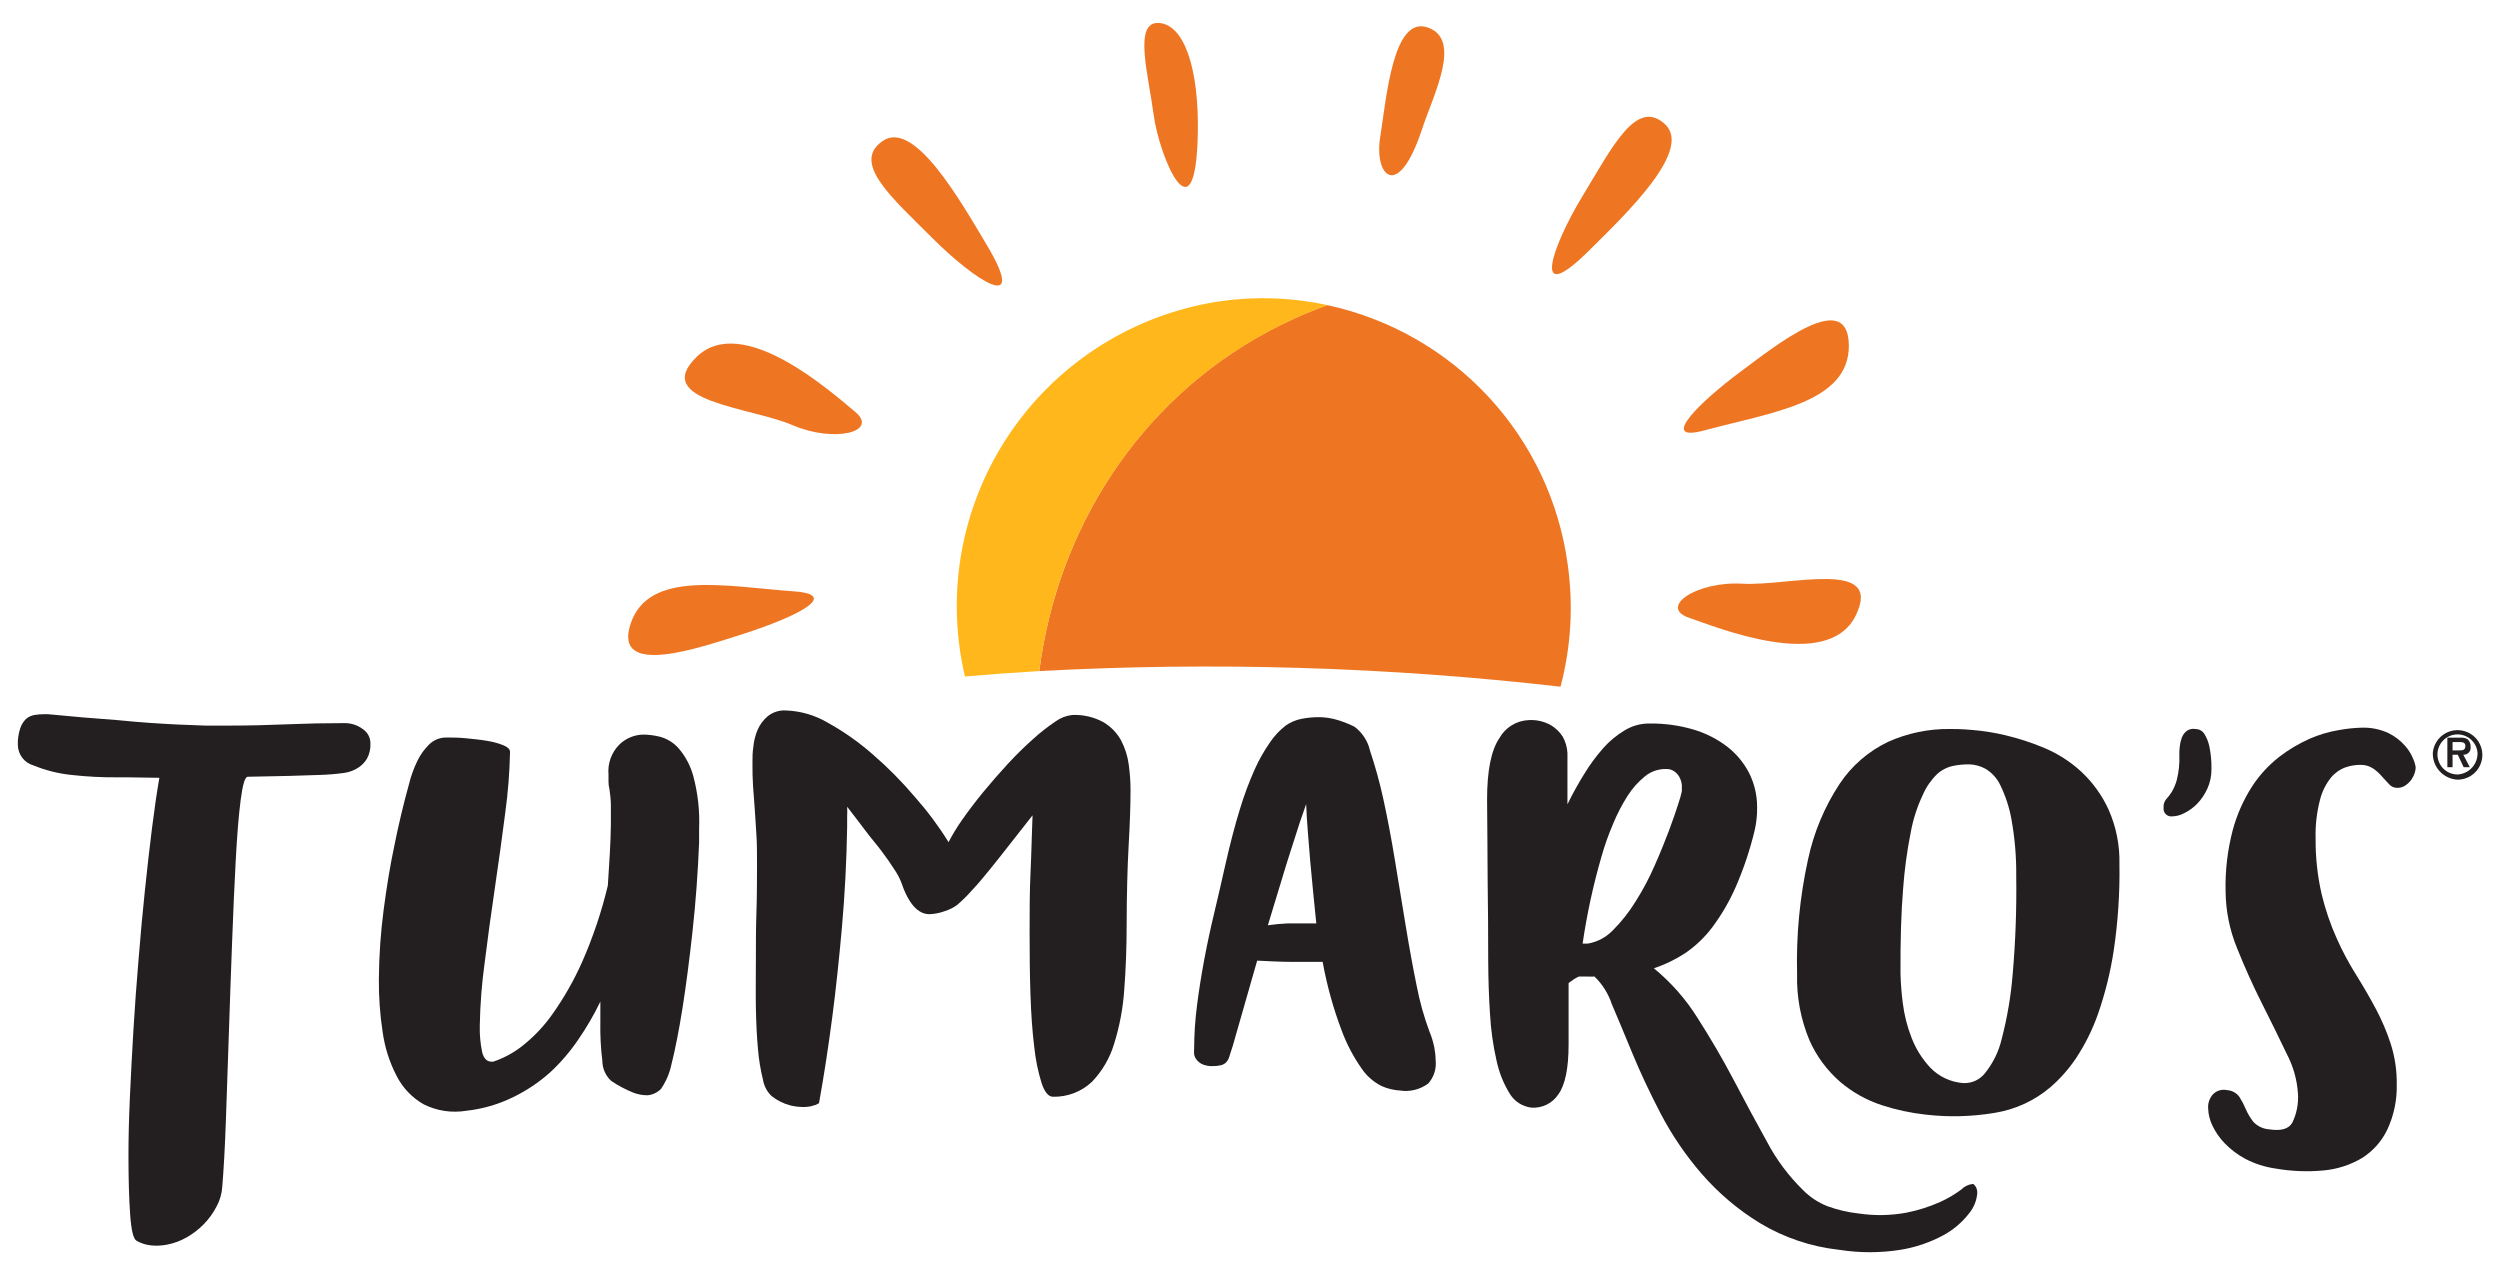 <?xml version="1.0" encoding="UTF-8"?> <svg xmlns="http://www.w3.org/2000/svg" width="980" height="500" viewBox="0 0 980 500" fill="none"><path d="M145.207 291.4C145.315 293.474 144.853 295.539 143.87 297.369C143.076 298.711 141.998 299.862 140.712 300.744C139.014 301.913 137.069 302.674 135.027 302.968C131.726 303.426 128.402 303.698 125.07 303.784L113.33 304.155L97.132 304.489C96.017 304.489 95.126 307.566 94.345 313.573C93.565 319.58 92.934 327.478 92.413 337.156C91.893 346.834 91.41 357.698 90.965 369.749C90.519 381.8 90.073 393.703 89.701 405.568C89.33 417.434 88.921 428.632 88.55 439.2C88.178 449.767 87.695 458.333 87.138 465.155C86.973 467.899 86.199 470.571 84.871 472.979C83.574 475.497 81.909 477.809 79.93 479.839C77.964 481.857 75.726 483.592 73.28 484.993C70.879 486.372 68.269 487.349 65.552 487.885C63.536 488.294 61.471 488.406 59.422 488.219C57.34 488.045 55.322 487.412 53.515 486.365C52.289 485.698 51.471 482.323 51.026 476.205C50.58 470.087 50.357 462.3 50.357 452.808C50.357 446.01 50.543 438.458 50.914 430.152C51.286 421.846 51.744 413.132 52.289 404.011C52.834 394.889 53.502 385.656 54.295 376.312C55.038 366.931 55.893 357.772 56.784 349.244C57.676 340.716 58.605 332.41 59.571 324.734C60.537 317.059 61.503 310.459 62.469 304.897C58.01 304.897 52.623 304.674 46.27 304.711C40.189 304.768 34.109 304.459 28.066 303.784C22.961 303.259 17.957 302.01 13.204 300.076C11.455 299.592 9.907 298.559 8.79 297.131C7.673 295.702 7.046 293.953 7 292.141C6.903 289.891 7.218 287.642 7.929 285.504C8.381 284.098 9.172 282.825 10.232 281.796C11.165 281.005 12.295 280.479 13.502 280.276C14.632 280.089 15.774 279.99 16.92 279.979H18.963C28.288 280.906 37.279 281.648 45.936 282.278C51.063 282.797 55.41 283.131 58.976 283.39C62.543 283.65 66.184 283.835 69.825 284.021L80.487 284.429C83.943 284.429 87.064 284.429 89.887 284.429C98.284 284.429 106.011 284.206 113.107 283.909C120.203 283.613 127.411 283.464 134.73 283.464C137.397 283.36 140.02 284.171 142.161 285.763C143.101 286.373 143.873 287.208 144.405 288.193C144.938 289.178 145.213 290.281 145.207 291.4Z" fill="#231F20"></path><path d="M259.079 426.889C257.708 428.255 255.914 429.117 253.989 429.336C252.047 429.377 250.116 429.036 248.305 428.335C245.251 427.116 242.337 425.575 239.611 423.737C238.519 422.737 237.645 421.523 237.044 420.17C236.443 418.818 236.128 417.356 236.119 415.876C235.492 410.785 235.232 405.654 235.339 400.525C235.339 397.893 235.339 395.26 235.339 392.627C232.848 397.783 229.967 402.742 226.72 407.459C223.518 412.2 219.778 416.554 215.574 420.437C211.199 424.34 206.296 427.61 201.01 430.152C195.293 432.945 189.133 434.726 182.805 435.417C177.078 436.363 171.197 435.467 166.013 432.859C161.485 430.256 157.818 426.389 155.461 421.735C152.674 416.365 150.827 410.558 150 404.567C148.944 397.659 148.447 390.678 148.514 383.691C148.591 374.589 149.224 365.5 150.408 356.475C151.597 347.427 152.96 339.245 154.495 331.928C156.204 323.399 158.149 315.217 160.328 307.381C161.095 304.218 162.204 301.147 163.635 298.222C164.796 295.839 166.354 293.67 168.242 291.807C169.14 290.93 170.203 290.24 171.37 289.775C172.537 289.311 173.784 289.081 175.041 289.101C177.195 289.101 179.759 289.101 182.657 289.397C185.555 289.694 188.304 289.953 190.867 290.398C193.081 290.734 195.25 291.319 197.332 292.141C199.078 292.883 199.97 293.773 199.933 294.774C199.77 302.701 199.149 310.612 198.075 318.468C196.861 327.936 195.512 337.725 194.025 347.835C192.539 357.921 191.165 367.784 189.976 377.499C188.865 385.55 188.232 393.66 188.081 401.786C187.967 405.37 188.279 408.954 189.01 412.465C189.679 415.061 190.942 416.173 192.725 416.173H193.357C197.379 414.817 201.147 412.799 204.502 410.203C209.117 406.603 213.173 402.343 216.54 397.559C221.118 391.106 225.039 384.211 228.243 376.98C232.473 367.349 235.83 357.359 238.274 347.13C238.571 342.755 238.831 338.528 239.054 334.486C239.277 330.445 239.426 326.662 239.463 323.066C239.463 320.396 239.463 317.875 239.463 315.65C239.463 313.425 239.166 311.274 238.906 309.383C238.659 308.426 238.534 307.442 238.534 306.454V303.673C238.337 301.536 238.607 299.381 239.325 297.358C240.044 295.335 241.193 293.492 242.695 291.956C245.23 289.448 248.637 288.014 252.206 287.951C254.296 287.988 256.376 288.249 258.411 288.73C261.271 289.433 263.857 290.969 265.841 293.142C268.652 296.346 270.686 300.152 271.785 304.266C273.572 310.974 274.336 317.911 274.052 324.846C274.052 325.735 274.052 326.625 274.052 327.478C274.052 328.331 274.052 329.295 274.052 330.296C273.569 342.162 272.714 353.731 271.488 364.929C270.262 376.127 268.962 386.213 267.55 395.112C266.138 404.011 264.689 411.353 263.24 417.1C262.52 420.607 261.106 423.935 259.079 426.889Z" fill="#231F20"></path><path d="M420.283 280.275C424.551 280.08 428.791 281.055 432.544 283.094C435.44 284.811 437.826 287.269 439.454 290.213C441.013 293.174 442.032 296.388 442.463 299.705C442.93 303.035 443.166 306.392 443.169 309.754C443.169 315.687 442.922 322.942 442.426 331.52C441.943 340.085 441.683 350.43 441.646 362.481C441.646 371.331 441.336 379.785 440.717 387.844C440.237 395.122 438.89 402.316 436.705 409.276C435.019 414.835 432.04 419.917 428.011 424.108C423.903 427.956 418.449 430.046 412.816 429.929C411.032 429.929 409.546 428.224 408.32 424.627C406.887 419.988 405.916 415.218 405.422 410.388C404.679 404.419 404.196 397.559 403.936 389.772C403.676 381.985 403.602 373.939 403.602 365.559C403.602 357.179 403.602 349.726 403.973 341.865C404.345 334.004 404.456 326.662 404.754 319.617L396.394 330.259C393.534 333.967 390.784 337.378 388.147 340.678C385.509 343.979 383.019 346.871 380.716 349.318C378.985 351.283 377.11 353.118 375.106 354.806C373.645 355.847 372.027 356.648 370.313 357.179C368.396 357.89 366.376 358.29 364.332 358.365C359.836 358.365 356.084 354.25 353.186 345.61C352.478 343.904 351.594 342.276 350.548 340.753C349.211 338.639 347.576 336.303 345.607 333.67C343.638 331.038 341.372 328.479 339.142 325.476C336.913 322.472 334.498 319.395 332.084 316.243C332.153 317.478 332.153 318.716 332.084 319.951V324.178C331.861 337.527 331.179 350.628 330.04 363.482C328.901 376.337 327.662 387.881 326.325 398.115C324.764 410.178 323.006 421.624 321.049 432.451C320.582 432.728 320.098 432.976 319.6 433.192C319.229 433.192 318.672 433.452 318.003 433.637C317.254 433.78 316.497 433.879 315.736 433.934C313.762 433.999 311.788 433.8 309.866 433.341C307.156 432.639 304.625 431.375 302.436 429.633C300.657 427.925 299.484 425.687 299.092 423.255C298.108 419.298 297.45 415.268 297.123 411.204C296.677 406.421 296.417 401.044 296.306 395.074C296.194 389.105 296.306 382.912 296.306 376.535C296.306 370.157 296.306 363.742 296.529 357.364C296.752 350.987 296.714 344.794 296.752 338.824C296.752 334.375 296.752 330.407 296.492 326.959C296.231 323.51 296.12 320.21 295.86 317.133C295.6 314.055 295.377 311.015 295.191 308.085C295.005 305.156 294.931 302.041 294.968 298.667C294.968 297.036 294.968 294.959 295.303 292.808C295.506 290.538 296.057 288.312 296.937 286.208C297.824 284.1 299.199 282.232 300.95 280.758C302.956 279.158 305.482 278.353 308.046 278.496C313.907 278.703 319.619 280.387 324.653 283.39C330.94 286.889 336.832 291.054 342.226 295.812C348.134 300.93 353.636 306.497 358.685 312.461C363.558 317.964 367.958 323.869 371.837 330.111C373.431 327.051 375.231 324.103 377.224 321.286C379.639 317.837 382.351 314.241 385.397 310.533C388.444 306.825 391.676 303.117 395.094 299.409C398.512 295.701 401.781 292.549 404.939 289.731C407.712 287.206 410.668 284.889 413.782 282.797C415.693 281.408 417.934 280.539 420.283 280.275Z" fill="#231F20"></path><path d="M468.099 411.093C468.12 405.464 468.493 399.842 469.213 394.259C469.956 388.326 470.922 382.282 472.074 376.127C473.226 369.972 474.563 363.705 476.049 357.587C477.535 351.469 478.947 345.091 480.322 339.047C482.204 330.741 484.099 323.498 486.006 317.318C487.619 311.932 489.58 306.656 491.876 301.522C493.565 297.767 495.605 294.179 497.969 290.806C499.639 288.365 501.683 286.201 504.025 284.392C505.807 283.161 507.814 282.291 509.932 281.833C512.376 281.331 514.868 281.095 517.363 281.129C519.305 281.173 521.237 281.434 523.121 281.907C525.833 282.615 528.461 283.609 530.961 284.874C534.05 287.19 536.21 290.529 537.054 294.292C539.094 300.376 540.806 306.565 542.181 312.832C543.815 320.248 545.351 328.331 546.787 337.082C548.224 345.833 549.648 354.485 551.06 363.038C552.435 371.455 553.884 379.353 555.37 386.621C556.534 392.628 558.187 398.531 560.311 404.271C561.184 406.362 561.844 408.536 562.28 410.759C562.603 412.472 562.777 414.209 562.8 415.951C562.933 417.537 562.741 419.135 562.237 420.645C561.732 422.156 560.925 423.549 559.865 424.739C558.282 425.911 556.482 426.757 554.568 427.228C552.655 427.699 550.667 427.786 548.719 427.482C546.325 427.33 543.974 426.765 541.772 425.814C538.61 424.276 535.898 421.952 533.896 419.065C530.583 414.379 527.898 409.28 525.908 403.9C522.62 395.195 520.133 386.209 518.477 377.054H506.737C502.056 377.054 497.412 376.794 492.805 376.572C489.61 387.696 486.452 398.82 483.257 409.944C482.7 411.612 482.254 412.984 481.919 414.097C481.686 415 481.226 415.83 480.582 416.507C480.015 417.029 479.325 417.398 478.576 417.582C477.43 417.838 476.257 417.95 475.083 417.916C473.809 417.94 472.544 417.7 471.368 417.211C470.507 416.816 469.745 416.233 469.139 415.506C468.61 414.878 468.252 414.124 468.099 413.318C468.041 412.577 468.041 411.834 468.099 411.093ZM512.013 315.205C511.195 317.504 510.341 319.976 509.449 322.621C508.595 325.365 507.555 328.628 506.329 332.336C505.102 336.044 503.765 340.419 502.279 345.351C500.793 350.282 499.047 356.067 497.003 362.704C499.664 362.318 502.342 362.071 505.028 361.963C507.505 361.963 509.511 361.963 511.047 361.963H514.762C515.169 362.016 515.581 362.016 515.988 361.963C515.146 353.854 514.353 345.734 513.61 337.601C512.979 329.703 512.273 322.176 512.013 315.205Z" fill="#231F20"></path><path d="M687.855 325.402C686.037 333.021 683.55 340.465 680.424 347.649C677.984 353.23 674.918 358.517 671.285 363.408C668.304 367.382 664.689 370.839 660.585 373.642C656.769 376.134 652.649 378.128 648.325 379.575C655.078 385.109 660.876 391.71 665.489 399.116C670.542 407.014 675.297 415.135 679.681 423.478C684.065 431.821 688.412 439.941 692.722 447.691C696.402 454.643 701.14 460.985 706.766 466.49C709.481 469.249 712.747 471.409 716.351 472.831C720.295 474.271 724.399 475.23 728.574 475.686C734.828 476.619 741.194 476.506 747.41 475.352C751.938 474.451 756.349 473.046 760.562 471.162C763.481 469.848 766.247 468.219 768.81 466.305C770.001 465.087 771.575 464.314 773.268 464.117C773.491 464.133 773.701 464.224 773.863 464.377C774.285 464.812 774.612 465.33 774.823 465.898C775.034 466.466 775.125 467.072 775.089 467.677C774.867 470.634 773.724 473.447 771.819 475.723C769.117 479.194 765.728 482.071 761.863 484.177C756.603 487.023 750.901 488.966 744.995 489.925C737.032 491.179 728.921 491.179 720.958 489.925C709.968 488.726 699.37 485.158 689.898 479.468C681.397 474.27 673.742 467.805 667.198 460.298C660.928 453.086 655.517 445.172 651.074 436.715C646.69 428.286 642.975 420.375 639.928 412.984C636.882 405.593 634.17 399.104 631.792 393.517C630.437 389.453 628.117 385.776 625.03 382.801C624.015 382.856 622.998 382.856 621.984 382.801H618.937C618.222 383.106 617.538 383.479 616.894 383.913L614.888 385.36V409.461C614.888 418.731 613.562 425.22 610.912 428.928C609.778 430.668 608.198 432.074 606.336 433C604.475 433.926 602.399 434.338 600.324 434.194C598.556 433.988 596.861 433.375 595.372 432.403C593.882 431.432 592.64 430.128 591.742 428.595C589.299 424.595 587.564 420.204 586.615 415.617C585.27 409.691 584.424 403.663 584.088 397.596C583.642 390.847 583.419 383.951 583.382 376.868C583.382 366.461 583.308 355.931 583.159 345.276C583.159 334.634 582.974 324.03 582.937 313.388C582.937 302.115 584.534 294.119 587.729 289.397C588.875 287.324 590.537 285.579 592.554 284.332C594.571 283.086 596.876 282.378 599.246 282.278C602.289 282.096 605.319 282.791 607.977 284.28C609.839 285.402 611.415 286.937 612.584 288.767C613.684 290.736 614.319 292.93 614.442 295.182C614.442 301.856 614.442 308.567 614.442 315.279C616.421 311.229 618.603 307.281 620.981 303.45C623.157 299.867 625.643 296.479 628.411 293.328C630.872 290.536 633.755 288.147 636.956 286.245C639.858 284.498 643.189 283.587 646.579 283.613C652.424 283.535 658.248 284.335 663.854 285.986C668.637 287.399 673.119 289.673 677.081 292.697C680.662 295.481 683.591 299.012 685.663 303.042C687.727 307.177 688.796 311.735 688.784 316.354C688.84 319.396 688.528 322.434 687.855 325.402ZM653.006 301.448C650.013 301.417 647.105 302.441 644.795 304.34C642.112 306.524 639.803 309.129 637.959 312.053C635.724 315.584 633.81 319.306 632.238 323.177C630.494 327.242 629.018 331.416 627.817 335.673C624.551 346.896 622.068 358.332 620.386 369.897C620.695 369.931 621.006 369.931 621.315 369.897H622.43C626.228 369.237 629.71 367.363 632.349 364.558C635.698 361.205 638.641 357.471 641.117 353.434C643.954 348.974 646.438 344.3 648.548 339.455C650.777 334.449 652.672 329.777 654.269 325.513C655.867 321.249 657.093 317.652 657.984 314.797C658.505 313.277 658.939 311.73 659.285 310.162C659.285 309.643 659.285 308.864 659.285 307.9C659.218 306.91 658.966 305.942 658.542 305.045C658.135 304.119 657.511 303.305 656.721 302.672C655.684 301.807 654.355 301.369 653.006 301.448Z" fill="#231F20"></path><path d="M704.462 381.726C704.073 366.69 705.507 351.662 708.735 336.971C710.974 326.401 715.17 316.341 721.107 307.307C725.834 300.19 732.408 294.487 740.129 290.806C747.763 287.377 756.056 285.656 764.426 285.764C766.21 285.764 769.033 285.764 772.971 286.134C777.442 286.483 781.878 287.19 786.235 288.248C791.456 289.489 796.563 291.163 801.505 293.254C806.781 295.486 811.632 298.609 815.845 302.487C820.348 306.686 823.983 311.725 826.545 317.318C829.533 324.048 830.992 331.355 830.818 338.713C830.999 350.027 830.254 361.337 828.589 372.53C827.304 381.047 825.227 389.427 822.384 397.559C820.221 403.705 817.301 409.56 813.691 414.987C810.908 419.106 807.598 422.846 803.845 426.11C797.621 431.427 790.05 434.93 781.962 436.233C773.025 437.739 763.919 437.976 754.915 436.938C749.056 436.298 743.279 435.056 737.677 433.23C731.697 431.279 726.156 428.18 721.367 424.108C716.185 419.611 712.061 414.028 709.292 407.756C705.854 399.518 704.208 390.646 704.462 381.726ZM769.405 424.553C771.028 424.665 772.655 424.386 774.148 423.741C775.641 423.096 776.958 422.103 777.987 420.845C781.253 416.833 783.553 412.127 784.712 407.089C786.874 398.775 788.304 390.288 788.984 381.726C790.086 369.014 790.544 356.255 790.359 343.497C790.449 336.039 789.827 328.589 788.501 321.249C787.68 316.608 786.217 312.103 784.154 307.863C782.905 305.166 780.873 302.905 778.321 301.374C776.397 300.303 774.245 299.706 772.043 299.631C769.897 299.598 767.755 299.797 765.652 300.225C763.278 300.719 761.083 301.847 759.299 303.488C756.952 305.789 755.072 308.521 753.764 311.534C751.595 316.098 750.022 320.921 749.083 325.884C747.573 333.4 746.543 341.004 745.999 348.651C745.256 357.772 744.921 368.798 744.996 381.726C745.097 385.546 745.394 389.357 745.887 393.147C746.458 397.834 747.619 402.431 749.343 406.829C751.025 411.206 753.549 415.211 756.773 418.62C760.128 422.054 764.615 424.162 769.405 424.553Z" fill="#231F20"></path><path d="M860.131 285.726C860.745 285.748 861.355 285.835 861.951 285.986C862.892 286.298 863.685 286.945 864.18 287.803C865.056 289.246 865.684 290.825 866.038 292.475C866.666 295.436 866.953 298.459 866.892 301.485C866.924 304.117 866.379 306.724 865.295 309.123C864.31 311.328 862.953 313.348 861.282 315.093C859.787 316.617 858.04 317.871 856.118 318.801C854.667 319.583 853.049 320.003 851.4 320.025C850.947 320.069 850.489 320.009 850.062 319.851C849.635 319.693 849.25 319.44 848.935 319.112C848.621 318.783 848.385 318.388 848.245 317.955C848.106 317.522 848.066 317.064 848.13 316.614C848.015 315.425 848.376 314.238 849.134 313.313C849.904 312.473 850.6 311.567 851.214 310.607C852.159 309.062 852.873 307.388 853.332 305.638C854.121 302.463 854.447 299.191 854.298 295.923C854.298 294.811 854.298 293.698 854.483 292.512C854.607 291.372 854.869 290.251 855.264 289.175C855.636 288.177 856.264 287.295 857.084 286.616C857.947 285.94 859.038 285.621 860.131 285.726Z" fill="#231F20"></path><path d="M925.891 285.245C929.519 285.137 933.122 285.886 936.405 287.432C938.831 288.654 941 290.328 942.795 292.364C944.176 293.914 945.271 295.697 946.028 297.629C946.498 298.665 946.811 299.765 946.956 300.892C946.917 301.624 946.78 302.347 946.548 303.043C946.251 303.97 945.812 304.845 945.247 305.638C944.6 306.519 943.809 307.283 942.907 307.9C941.891 308.585 940.675 308.911 939.452 308.827C938.892 308.801 938.344 308.663 937.84 308.421C937.336 308.179 936.886 307.838 936.517 307.418C935.662 306.528 934.696 305.49 933.693 304.341C932.687 303.152 931.525 302.104 930.238 301.226C928.77 300.272 927.048 299.781 925.296 299.817C923.325 299.822 921.367 300.148 919.501 300.781C917.253 301.589 915.264 302.985 913.742 304.823C911.693 307.397 910.223 310.382 909.432 313.574C908.151 318.511 907.576 323.604 907.723 328.702C907.654 336.062 908.452 343.405 910.101 350.579C911.529 356.521 913.507 362.318 916.008 367.895C918.225 372.868 920.795 377.676 923.699 382.282C926.448 386.695 929.012 391.107 931.352 395.52C933.693 399.915 935.644 404.506 937.185 409.239C938.803 414.334 939.594 419.654 939.526 424.998C939.685 431.15 938.413 437.255 935.811 442.834C933.623 447.402 930.184 451.259 925.891 453.958C921.29 456.682 916.136 458.342 910.807 458.815C904.472 459.407 898.087 459.145 891.822 458.036C887.792 457.447 883.887 456.194 880.268 454.328C877.235 452.72 874.476 450.643 872.094 448.173C870.079 446.12 868.433 443.737 867.227 441.128C866.212 439.045 865.654 436.769 865.593 434.454C865.522 433.459 865.654 432.46 865.98 431.517C866.305 430.574 866.818 429.706 867.487 428.966C868.185 428.244 869.058 427.715 870.022 427.429C870.985 427.143 872.006 427.11 872.986 427.334C873.946 427.385 874.882 427.652 875.725 428.114C876.568 428.576 877.295 429.222 877.853 430.004C878.827 431.538 879.673 433.15 880.379 434.824C881.131 436.592 882.119 438.251 883.314 439.756C884.895 441.454 887.056 442.499 889.37 442.685C894.051 443.39 897.135 442.685 898.621 440.016C900.281 436.552 901.035 432.725 900.813 428.892C900.485 423.4 898.991 418.041 896.429 413.17C893.457 406.94 890.212 400.34 886.695 393.369C883.166 386.398 879.933 379.168 876.924 371.677C874.028 364.612 872.502 357.063 872.429 349.43C872.235 341.303 873.186 333.19 875.252 325.328C876.889 319.259 879.458 313.48 882.868 308.197C885.748 303.794 889.338 299.897 893.494 296.665C897.138 293.857 901.104 291.492 905.308 289.62C908.963 288.005 912.808 286.859 916.751 286.209C919.767 285.646 922.824 285.323 925.891 285.245Z" fill="#231F20"></path><path d="M661.886 242.083C672.771 245.791 716.426 263.812 727.46 241.268C738.494 218.723 701.156 229.847 683.1 228.809C665.044 227.77 650.22 237.93 661.886 242.083Z" fill="#EE7623"></path><path d="M335.13 161.361C326.176 153.945 291.067 122.39 273.086 139.892C255.104 157.393 294.077 159.544 310.684 166.663C327.291 173.783 344.715 169.185 335.13 161.361Z" fill="#EE7623"></path><path d="M668.313 168.665C694.32 161.62 725.045 157.949 724.747 135.294C724.45 112.638 696.289 135.294 681.836 146.047C667.384 156.8 649.179 173.894 668.313 168.665Z" fill="#EE7623"></path><path d="M311.316 231.813C284.454 229.884 254.249 223.247 247.19 244.531C240.132 265.815 274.052 253.986 291.216 248.535C308.381 243.085 331.192 233.259 311.316 231.813Z" fill="#EE7623"></path><path d="M622.876 98.251C637.551 83.716 663.744 58.724 652.598 48.601C641.452 38.479 632.127 57.464 620.349 76.856C608.572 96.249 599.656 121.278 622.876 98.251Z" fill="#EE7623"></path><path d="M386.846 96.063C376.221 78.265 358.313 46.71 345.979 55.275C333.644 63.841 349.694 77.523 365.67 93.505C381.645 109.486 403.565 124.207 386.846 96.063Z" fill="#EE7623"></path><path d="M557.376 50.826C562.169 36.402 573.203 15.378 559.605 10.743C546.007 6.108 543.481 38.478 541.029 53.792C538.577 69.106 548.088 78.932 557.376 50.826Z" fill="#EE7623"></path><path d="M469.548 52.235C470.031 26.909 464.235 9.556 454.241 9C444.247 8.444 450.08 28.875 452.272 45.227C454.464 61.579 468.693 95.284 469.548 52.235Z" fill="#EE7623"></path><path d="M614.553 221.356C611.239 196.773 600.405 173.81 583.529 155.6C566.653 137.39 544.559 124.821 520.261 119.609C512.34 122.45 504.641 125.87 497.226 129.843C445.993 157.356 414.451 207.71 407.392 263.071C475.556 259.368 543.911 261.415 611.73 269.189C615.85 253.591 616.81 237.329 614.553 221.356Z" fill="#EE7623"></path><path d="M497.412 129.843C504.827 125.87 512.526 122.45 520.446 119.609C506.778 116.639 492.692 116.099 478.836 118.015C447.147 122.571 418.557 139.472 399.325 165.018C380.094 190.564 371.786 222.674 376.221 254.32C376.741 258.028 377.447 261.736 378.264 265.184C387.961 264.331 397.695 263.627 407.391 263.071C414.45 207.785 445.993 157.319 497.412 129.843Z" fill="#FFB71B"></path><path d="M953.681 294.885C953.882 293.02 954.62 291.252 955.806 289.796C956.991 288.34 958.574 287.258 960.363 286.68C962.152 286.103 964.07 286.054 965.886 286.541C967.701 287.028 969.337 288.03 970.594 289.424C971.852 290.819 972.678 292.548 972.973 294.401C973.267 296.254 973.018 298.153 972.255 299.867C971.492 301.582 970.247 303.04 968.672 304.064C967.097 305.088 965.258 305.635 963.378 305.638C962.032 305.572 960.713 305.241 959.496 304.663C958.279 304.086 957.189 303.275 956.288 302.275C955.387 301.276 954.692 300.108 954.245 298.84C953.797 297.572 953.606 296.228 953.681 294.885ZM971.18 294.885C971.015 293.375 970.414 291.944 969.451 290.767C968.489 289.59 967.205 288.716 965.755 288.253C964.305 287.789 962.752 287.754 961.282 288.153C959.813 288.552 958.491 289.367 957.477 290.5C956.462 291.633 955.799 293.035 955.566 294.537C955.333 296.039 955.542 297.576 956.166 298.962C956.791 300.347 957.804 301.523 959.084 302.346C960.364 303.169 961.855 303.604 963.378 303.599C965.57 303.475 967.622 302.487 969.085 300.853C970.548 299.219 971.301 297.073 971.18 294.885ZM968.17 300.744H965.755L963.452 295.849H961.409V300.744H959.365V289.175H964.418C965.394 289.079 966.376 289.272 967.242 289.731C967.661 290.106 967.989 290.572 968.201 291.092C968.413 291.612 968.505 292.174 968.468 292.735C968.53 293.135 968.501 293.545 968.383 293.933C968.265 294.322 968.061 294.678 967.787 294.977C967.512 295.277 967.173 295.51 966.796 295.661C966.419 295.812 966.012 295.876 965.607 295.849L968.17 300.744ZM964.455 294.144C965.607 294.144 966.424 293.847 966.424 292.364C966.424 290.881 964.975 290.881 963.935 290.881H961.409V294.144H964.455Z" fill="#231F20"></path></svg> 